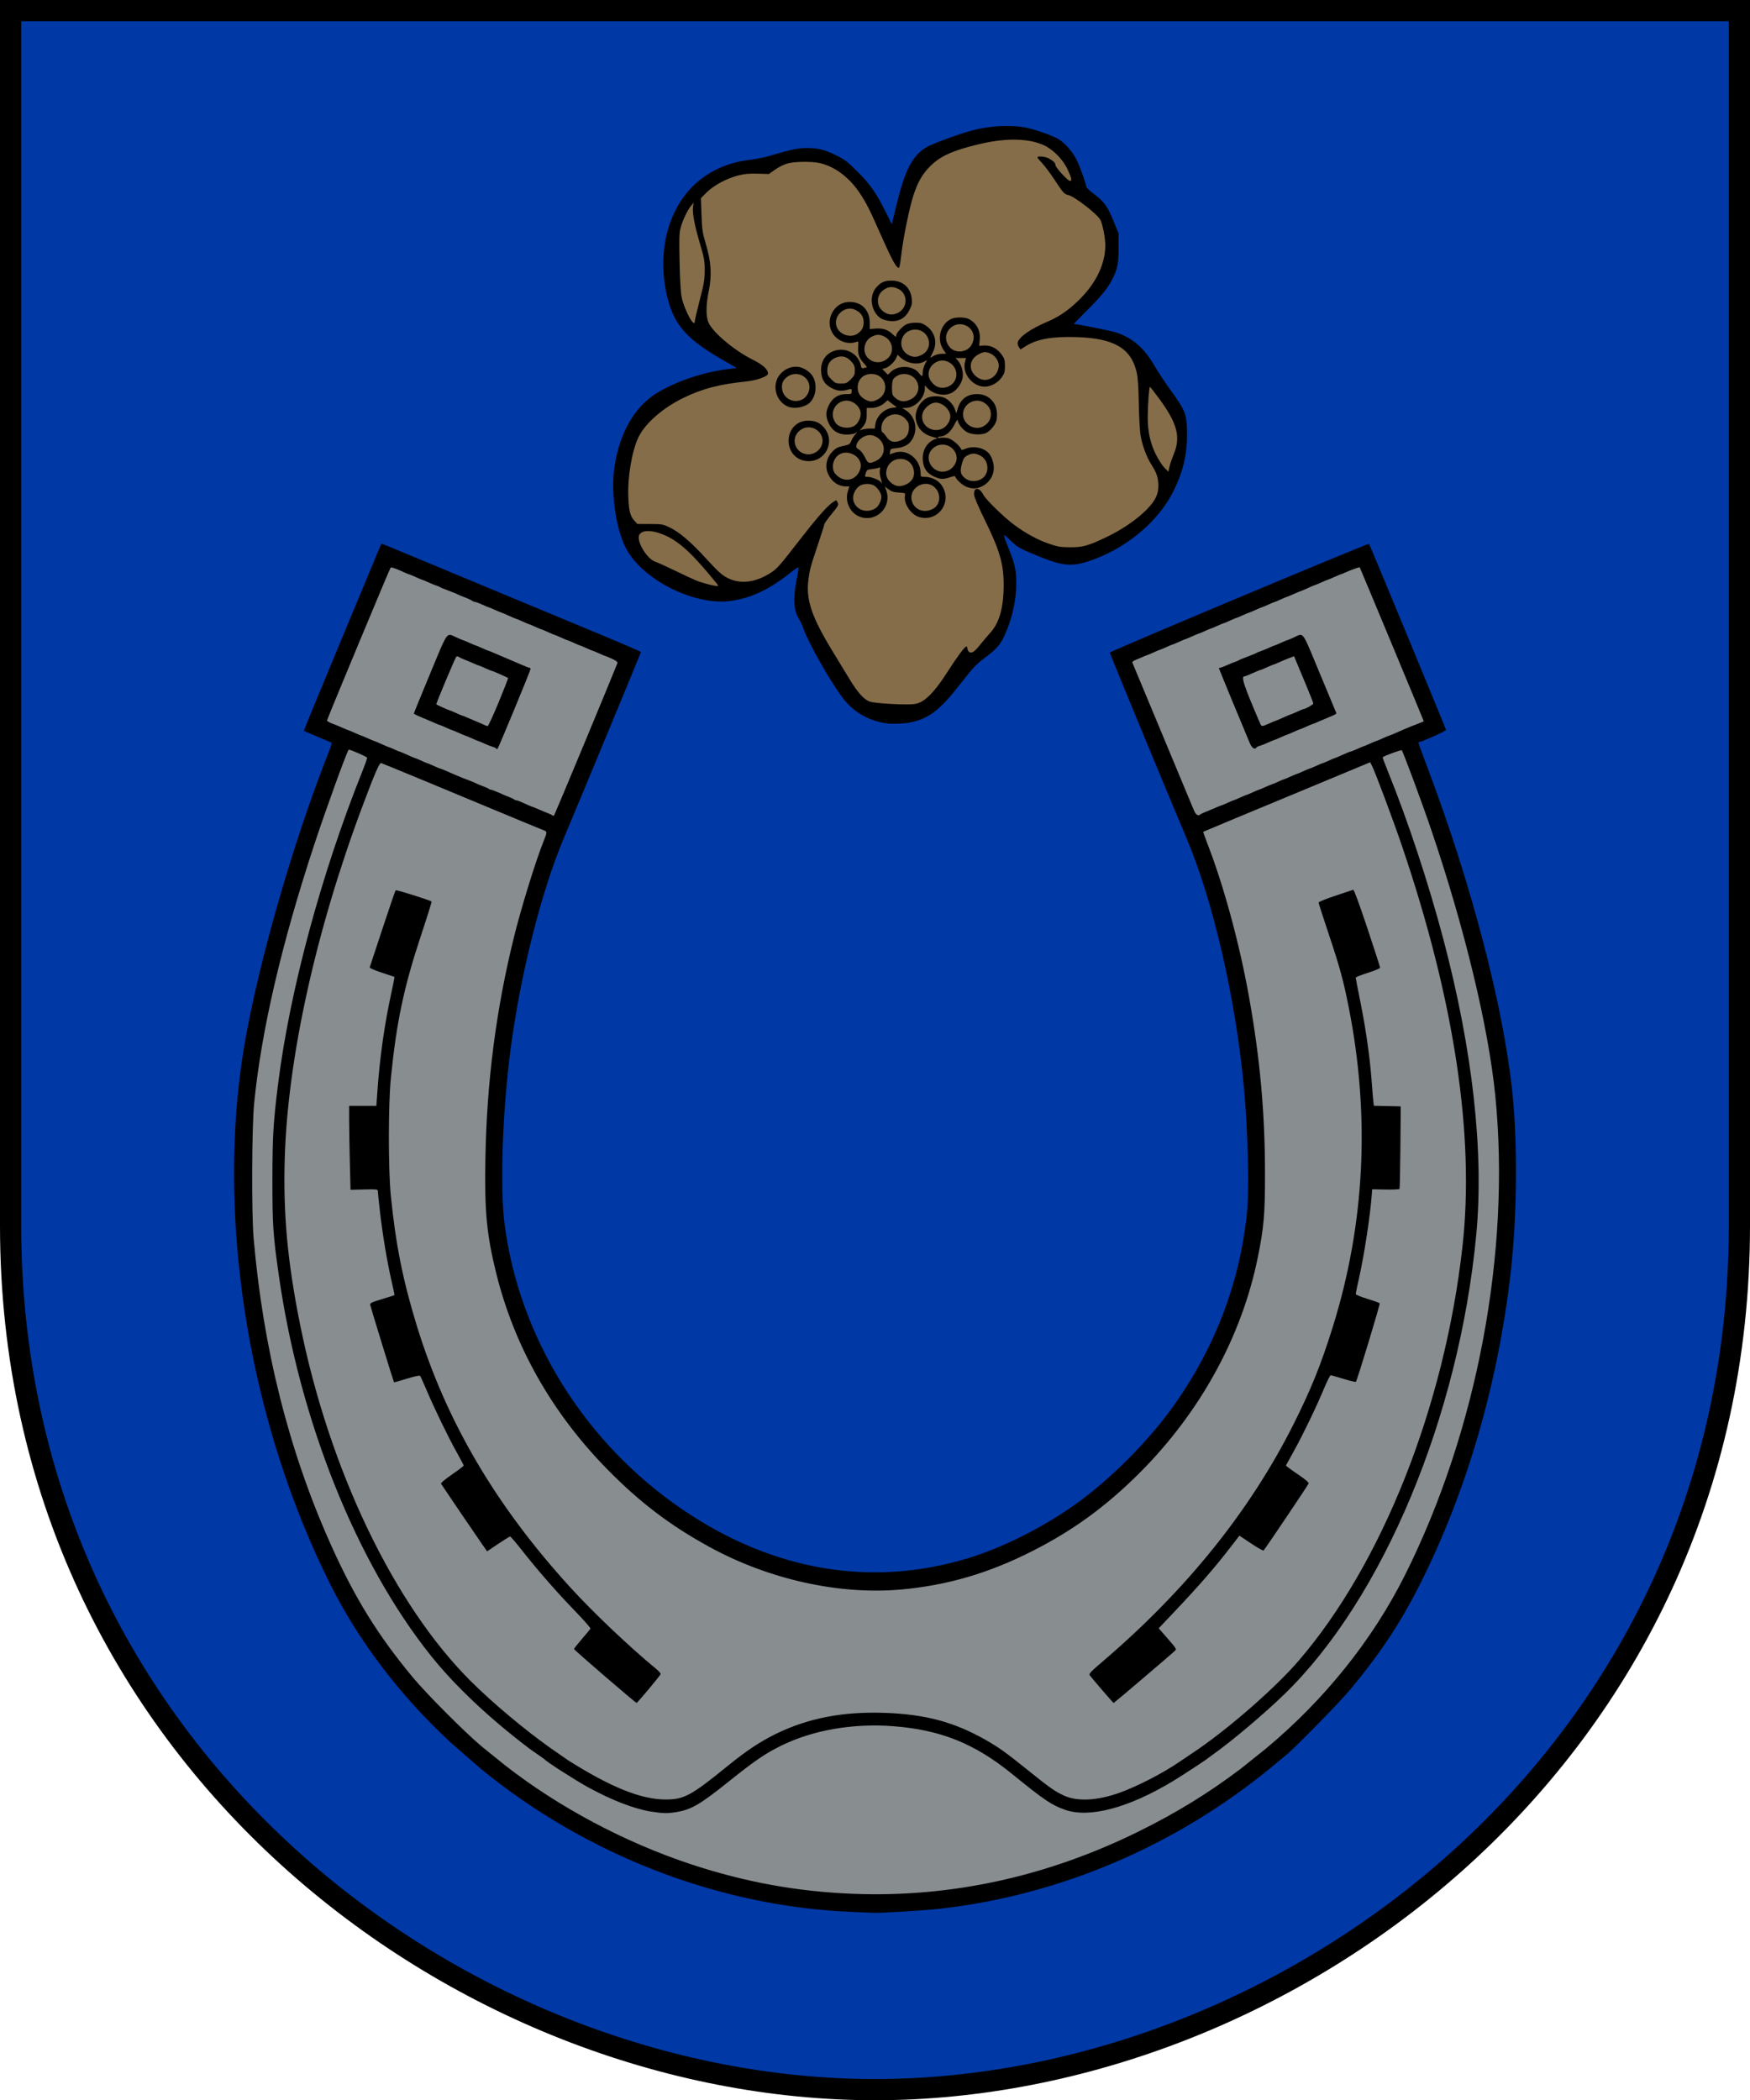 <?xml version="1.0" encoding="UTF-8" standalone="no"?>
<!-- Created with Inkscape (http://www.inkscape.org/) -->

<svg
   xmlns:dc="http://purl.org/dc/elements/1.1/"
   xmlns:cc="http://creativecommons.org/ns#"
   xmlns:rdf="http://www.w3.org/1999/02/22-rdf-syntax-ns#"
   xmlns:svg="http://www.w3.org/2000/svg"
   xmlns="http://www.w3.org/2000/svg"
   xmlns:sodipodi="http://sodipodi.sourceforge.net/DTD/sodipodi-0.dtd"
   xmlns:inkscape="http://www.inkscape.org/namespaces/inkscape"
   width="412.473"
   height="495.025"
   id="svg2"
   version="1.1"
   inkscape:version="0.48.5 r10040"
   sodipodi:docname="New document 1">
  <defs
     id="defs4" />
  <sodipodi:namedview
     id="base"
     pagecolor="#f6f3f1"
     bordercolor="#666666"
     borderopacity="1.0"
     inkscape:pageopacity="0"
     inkscape:pageshadow="2"
     inkscape:zoom="1.4142136"
     inkscape:cx="269.7001"
     inkscape:cy="254.73714"
     inkscape:document-units="px"
     inkscape:current-layer="layer1"
     showgrid="false"
     showborder="true"
     inkscape:window-width="1920"
     inkscape:window-height="1017"
     inkscape:window-x="-8"
     inkscape:window-y="-8"
     inkscape:window-maximized="1"
     fit-margin-top="0"
     fit-margin-left="0"
     fit-margin-right="0"
     fit-margin-bottom="0"
     inkscape:showpageshadow="false" />
  <g
     inkscape:label="Layer 1"
     inkscape:groupmode="layer"
     id="layer1"
     transform="translate(-110.906,-164.69)">
    <path
       style="color:#000000;fill:#0038a6;fill-opacity:1;stroke:#000000;stroke-width:5;stroke-linecap:butt;stroke-linejoin:miter;stroke-miterlimit:4;stroke-opacity:1;stroke-dasharray:none;stroke-dashoffset:0;marker:none;visibility:visible;display:inline;overflow:visible;enable-background:accumulate"
       d="m 113.406,167.19 c 0,0 0,161.22 0,286.378 0,125.158 106.43,203.647 203.737,203.647 97.307,0 203.737,-78.489 203.737,-203.647 0,-125.158 0,-286.378 0,-286.378 z"
       id="path3043"
       inkscape:connector-curvature="0"
       sodipodi:nodetypes="cszscc" />
    <g
       id="g3947">
      <path
         inkscape:connector-curvature="0"
         id="path3927"
         d="m 347.897,194.64 c -4.284,0.025 -8.461,1.087 -12.446,2.566 -2.17,0.854 -4.468,1.495 -6.461,2.727 -2.935,1.992 -4.241,5.481 -5.255,8.75 -0.949,3.16 -1.658,6.405 -2.444,9.617 -2.113,-4.236 -4.056,-8.686 -7.458,-12.058 -1.789,-1.837 -3.603,-3.785 -6.025,-4.785 -2.29,-1.233 -4.878,-1.781 -7.473,-1.598 -4.272,0.325 -8.221,2.354 -12.495,2.753 -6.026,0.619 -11.898,3.668 -15.463,8.609 -5.237,7.218 -5.902,16.979 -3.323,25.334 1.06,3.585 3.476,6.669 6.449,8.879 3.083,2.39 6.566,4.189 9.922,6.164 -4.439,0.434 -8.845,1.286 -13.003,2.883 -4.132,1.566 -8.307,3.593 -11.055,7.176 -3.402,4.317 -5.05,9.793 -5.508,15.211 -0.265,5.262 0.378,10.635 2.266,15.559 1.824,4.524 5.815,7.751 9.945,10.098 4.452,2.417 9.517,4.087 14.652,3.629 5.488,-0.56 10.451,-3.4 14.66,-6.836 0.602,-0.38 1.147,-1.056 1.867,-1.145 0.458,0.306 0.062,1.006 0.081,1.458 -0.543,3.259 -1.498,6.757 -0.245,9.956 0.646,1.23 1.333,2.434 1.742,3.778 2.053,4.749 4.717,9.23 7.522,13.571 1.733,2.802 4.038,5.311 7.088,6.687 2.775,1.324 5.924,1.69 8.98,1.281 3.263,-0.317 6.315,-1.93 8.565,-4.295 3.035,-2.944 5.204,-6.657 8.207,-9.586 2.147,-1.948 4.949,-3.393 6.148,-6.179 2.342,-5.005 3.508,-10.682 2.678,-16.189 -0.496,-2.656 -1.913,-5.035 -2.59,-7.625 -0.025,-0.543 0.659,-0.417 0.875,-0.09 1.342,1.303 2.704,2.656 4.489,3.334 3.116,1.264 6.209,2.856 9.578,3.233 3.352,0.279 6.5,-1.188 9.488,-2.516 7.347,-3.581 13.743,-9.566 16.706,-17.305 1.811,-4.431 2.32,-9.372 1.778,-14.129 -0.513,-3.084 -2.819,-5.419 -4.484,-7.953 -1.823,-2.442 -3.137,-5.232 -5.043,-7.613 -2.278,-2.876 -5.685,-4.725 -9.287,-5.279 -2.542,-0.488 -5.082,-1.142 -7.654,-1.369 -0.054,-0.721 0.78,-1.084 1.141,-1.612 3.3,-3.41 7.164,-6.64 8.789,-11.243 0.91,-2.8 0.506,-5.818 0.605,-8.723 -1.339,-3.059 -2.225,-6.613 -5.078,-8.641 -0.866,-0.747 -1.973,-1.33 -2.543,-2.34 -0.506,-2.252 -1.403,-4.436 -2.371,-6.531 -1.331,-2.402 -3.336,-4.585 -6.014,-5.452 -3.229,-1.284 -6.621,-2.284 -10.131,-2.161 -0.124,-0.001 -0.247,0.003 -0.371,0.004 z"
         style="color:#000000;fill:#856d49;fill-opacity:1;fill-rule:evenodd;stroke:none;stroke-width:1.5;marker:none;visibility:visible;display:inline;overflow:visible;enable-background:accumulate" />
      <path
         inkscape:connector-curvature="0"
         id="path2993"
         d="m 348.037,194.373 c -2.634,0.021 -5.491,0.389 -8.094,1.086 -3.23,0.864 -9.724,3.28 -10.891,4.047 -3.291,2.164 -4.911,5.432 -7,14.125 l -0.945,3.93 -1.523,-3.062 c -2.194,-4.402 -3.638,-6.446 -6.641,-9.43 -2.308,-2.294 -2.952,-2.789 -5.016,-3.797 -2.724,-1.331 -4.231,-1.695 -6.984,-1.695 -1.951,0 -3.589,0.352 -8.609,1.844 -1.221,0.363 -3.246,0.773 -4.5,0.914 -4.629,0.519 -8.607,2.111 -11.984,4.789 -7.424,5.886 -10.409,17.049 -7.523,28.156 1.563,6.016 4.629,9.448 12.477,13.984 l 3.75,2.164 -2.469,0.312 c -5.666,0.712 -12.341,3.028 -16.641,5.773 -5.002,3.194 -8.355,9.025 -9.648,16.781 -1.072,6.428 0.351,15.908 3.055,20.359 4.34,7.145 15.995,12.777 24.18,11.688 4.868,-0.648 9.2,-2.688 14.227,-6.703 0.938,-0.749 1.764,-1.306 1.836,-1.234 0.072,0.072 -0.121,1.411 -0.43,2.969 -0.899,4.532 -0.69,7.343 0.703,9.445 0.229,0.346 0.662,1.329 0.961,2.18 1.163,3.305 6.092,12.002 9.102,16.055 2.502,3.37 5.994,5.451 10.25,6.109 1.483,0.229 4.254,0.131 5.867,-0.211 4.362,-0.924 6.935,-2.922 11.758,-9.125 3.005,-3.865 3.609,-4.501 6.07,-6.359 2.369,-1.788 3.302,-2.841 4.195,-4.766 1.854,-3.996 2.859,-8.383 2.859,-12.438 0,-3.2 -0.269,-4.47 -1.711,-8.086 -1.566,-3.928 -1.562,-3.941 0.25,-2.188 1.816,1.757 2.249,1.995 7.352,4.055 5.571,2.249 7.803,2.293 12.992,0.266 7.882,-3.08 14.729,-9.029 18.109,-15.734 2.229,-4.42 3.252,-8.546 3.258,-13.172 0.007,-5.084 -0.253,-5.781 -4.008,-10.953 -1.198,-1.65 -2.826,-4.125 -3.625,-5.5 -2.461,-4.233 -5.101,-6.538 -9.047,-7.898 -1.121,-0.386 -9.15,-1.977 -9.977,-1.977 -0.092,0 1.249,-1.404 2.984,-3.117 3.364,-3.32 5.062,-5.415 6.164,-7.633 1.138,-2.29 1.383,-3.596 1.383,-7.25 l 0,-3.375 -1.117,-2.742 c -1.474,-3.615 -2.249,-4.705 -4.57,-6.445 -1.066,-0.799 -1.938,-1.611 -1.938,-1.797 0,-0.575 -1.267,-4.172 -2.133,-6.062 -0.873,-1.906 -2.566,-3.934 -4.242,-5.07 -1.009,-0.684 -4.237,-1.894 -7,-2.625 -1.554,-0.411 -3.467,-0.602 -5.516,-0.586 z m 1.367,3.242 c 3.038,-0.055 5.674,0.405 7.672,1.367 2.174,1.047 4.415,3.373 5.484,5.688 0.935,2.024 1.063,2.656 0.523,2.656 -0.495,0 -3.406,-3.178 -3.406,-3.719 0,-0.524 -0.541,-1.052 -1.672,-1.625 -0.833,-0.422 -2.578,-0.56 -2.578,-0.203 0,0.113 0.496,0.727 1.102,1.359 0.606,0.632 1.943,2.424 2.969,3.984 2.018,3.069 2.236,3.311 3.195,3.539 1.533,0.365 6.878,4.505 7.586,5.875 0.517,0.999 1.153,4.294 1.148,5.969 -0.015,4.91 -2.65,9.859 -7.516,14.109 -2.048,1.789 -3.876,2.943 -6.234,3.945 -3.792,1.611 -6.46,3.464 -6.875,4.773 -0.098,0.308 -0.002,0.765 0.234,1.125 l 0.398,0.602 1.156,-0.734 c 2.725,-1.728 6.243,-2.36 12.086,-2.18 8.811,0.272 12.839,2.636 14.141,8.305 0.281,1.224 0.43,3.407 0.5,7.25 0.055,3.025 0.229,6.344 0.383,7.375 0.357,2.39 1.408,5.275 2.602,7.141 1.244,1.944 1.625,3.115 1.625,4.969 0,1.169 -0.156,1.863 -0.656,2.867 -1.415,2.841 -6.285,6.716 -11.602,9.242 -4.344,2.064 -5.487,2.389 -8.492,2.383 -2.299,-0.005 -2.92,-0.109 -5,-0.82 -2.701,-0.923 -5.52,-2.453 -8.25,-4.484 -2.505,-1.864 -6.683,-5.946 -7.273,-7.102 -0.99,-1.938 -2.451,-1.749 -2.109,0.273 0.095,0.562 1.18,3.059 2.406,5.547 3.58,7.267 4.532,10.521 4.523,15.484 -0.009,5.289 -1.02,8.899 -3.141,11.234 -0.704,0.776 -1.781,2.045 -2.391,2.82 -1.326,1.687 -2.071,2.17 -2.633,1.703 -0.211,-0.175 -0.383,-0.531 -0.383,-0.789 0,-0.258 -0.112,-0.469 -0.25,-0.469 -0.38,0 -2.243,2.508 -4.523,6.086 -2.287,3.588 -4.256,5.865 -5.898,6.828 -0.8,0.469 -1.517,0.663 -2.648,0.711 -2.674,0.114 -8.509,-0.265 -9.641,-0.625 -1.385,-0.44 -2.909,-2.134 -4.891,-5.422 -0.814,-1.351 -2.524,-4.154 -3.797,-6.234 -5.044,-8.242 -6.435,-12.312 -5.836,-17.055 0.302,-2.392 0.483,-3.073 2.25,-8.32 0.816,-2.425 1.489,-4.562 1.492,-4.75 0.003,-0.188 0.784,-1.294 1.734,-2.453 1.498,-1.827 1.693,-2.177 1.461,-2.625 -0.148,-0.284 -0.302,-0.552 -0.344,-0.602 -0.042,-0.049 -0.507,0.219 -1.031,0.602 -1.373,1.001 -3.793,3.801 -8.102,9.359 -4.499,5.804 -4.944,6.284 -6.727,7.367 -3.517,2.137 -7.012,2.458 -9.938,0.898 -1.233,-0.657 -2.229,-1.567 -4.836,-4.422 -3.706,-4.059 -6.35,-6.317 -8.727,-7.445 -1.53,-0.727 -1.798,-0.771 -4.586,-0.773 l -2.961,-0.008 -0.711,-0.797 c -0.984,-1.101 -1.268,-2.233 -1.414,-5.57 -0.205,-4.704 0.866,-10.967 2.422,-14.148 1.591,-3.254 5.799,-6.911 10.625,-9.234 4.525,-2.179 8.287,-3.158 14.828,-3.852 2.477,-0.262 5.047,-1.194 5.047,-1.836 0,-1.005 -1.182,-2.084 -3.633,-3.305 -4.272,-2.129 -9.313,-6.355 -10.375,-8.695 -0.65,-1.431 -0.635,-4.148 0.039,-7.453 0.762,-3.736 0.581,-6.809 -0.648,-10.977 -0.837,-2.838 -0.939,-3.482 -1.062,-7.023 l -0.133,-3.898 1.359,-1.367 c 1.652,-1.652 4.681,-3.28 7.383,-3.977 1.489,-0.384 2.569,-0.485 4.609,-0.43 l 2.672,0.07 1.508,-1.062 c 0.868,-0.611 2.117,-1.222 2.945,-1.438 1.688,-0.44 5.502,-0.492 7.391,-0.102 3.54,0.733 7.102,3.375 9.539,7.062 1.678,2.538 2.245,3.663 5.414,10.812 2.349,5.3 3.456,7.224 3.906,6.773 0.099,-0.099 0.332,-1.505 0.516,-3.117 0.442,-3.873 1.925,-11.116 2.852,-13.914 1.035,-3.127 2.099,-4.99 3.844,-6.75 2.462,-2.482 5.282,-3.772 11.625,-5.297 2.755,-0.662 5.363,-1.012 7.727,-1.055 z m -75,14.836 -0.148,0.945 c -0.216,1.394 0.331,4.321 1.617,8.68 1.031,3.494 1.142,4.121 1.133,6.375 -0.009,2.144 -0.178,3.139 -1.172,6.969 -0.637,2.456 -1.156,4.677 -1.156,4.938 0,1.911 -2.392,-2.384 -3.094,-5.555 -0.228,-1.031 -0.403,-3.969 -0.5,-8.242 -0.124,-5.508 -0.091,-6.883 0.227,-8.102 0.459,-1.763 1.614,-4.225 2.469,-5.258 l 0.625,-0.75 z m 46.609,18.383 c -1.635,0 -2.503,0.394 -3.57,1.609 -1.799,2.049 -1.249,5.765 1.078,7.289 0.326,0.214 1.135,0.469 1.797,0.57 2.246,0.343 3.878,-0.476 4.906,-2.469 0.598,-1.16 0.688,-1.578 0.578,-2.711 -0.255,-2.643 -2.092,-4.289 -4.789,-4.289 z m -0.055,1.523 c 0.509,-0.012 1.039,0.124 1.617,0.398 2.336,1.108 2.367,4.385 0.055,5.625 -1.098,0.589 -2.163,0.579 -3.164,-0.031 -1.094,-0.667 -1.641,-1.596 -1.641,-2.766 0,-1.17 0.547,-2.091 1.641,-2.758 0.49,-0.299 0.983,-0.457 1.492,-0.469 z m -9.781,3.508 c -0.188,0.001 -0.374,0.012 -0.57,0.031 -3.084,0.296 -5.066,3.906 -3.742,6.82 1.028,2.262 3.774,3.405 6.031,2.508 0.31,-0.123 0.364,0.056 0.289,0.992 -0.147,1.848 0.158,2.822 1.258,4.016 0.666,0.723 0.878,1.102 0.625,1.102 -0.213,0 -0.543,0.064 -0.742,0.141 -0.254,0.098 -0.416,-0.103 -0.531,-0.68 -0.45,-2.248 -2.651,-3.853 -5.023,-3.656 -2.778,0.23 -4.535,2.334 -4.328,5.188 0.139,1.925 0.905,3.065 2.641,3.922 1.318,0.65 2.339,0.698 4,0.195 0.483,-0.146 0.562,-0.078 0.562,0.484 0,0.621 -0.064,0.656 -1.289,0.656 -1.85,0 -3.222,0.86 -4.062,2.547 -0.805,1.616 -0.819,2.709 -0.047,4.367 0.804,1.728 2.301,2.649 4.273,2.625 0.754,-0.009 1.627,-0.151 1.938,-0.312 l 0.562,-0.297 -0.555,0.602 c -0.303,0.33 -0.712,1 -0.914,1.484 -0.336,0.805 -0.498,0.906 -1.898,1.195 -1.205,0.249 -1.736,0.509 -2.469,1.242 -1.505,1.505 -1.917,3.593 -1.07,5.422 0.831,1.794 2.394,2.875 4.148,2.875 l 0.828,0 -0.359,1.188 c -0.773,2.534 0.659,5.324 3.109,6.062 3.827,1.153 7.302,-2.519 5.953,-6.297 l -0.336,-0.93 0.875,0.672 c 0.672,0.513 1.221,0.681 2.422,0.758 1.491,0.095 1.556,0.123 1.445,0.703 -0.361,1.888 1.432,4.557 3.43,5.094 4.578,1.231 7.959,-3.904 5.078,-7.711 -0.781,-1.032 -2.337,-1.774 -3.75,-1.781 -1.023,-0.005 -1.062,-0.035 -1.062,-0.789 0,-3.414 -3.196,-5.935 -6.203,-4.891 l -1.078,0.375 0.078,-0.664 c 0.07,-0.608 0.192,-0.674 1.453,-0.797 1.453,-0.142 2.608,-0.64 3.281,-1.406 2.027,-2.308 1.478,-6.014 -1.125,-7.602 l -0.781,-0.484 0.797,0 c 2.262,-0.002 4.553,-2.311 4.57,-4.602 l 0.008,-0.719 0.586,0.633 c 1.458,1.573 4.186,2.056 5.914,1.047 1.229,-0.718 2.273,-2.319 2.43,-3.711 0.146,-1.296 -0.371,-2.967 -1.195,-3.852 l -0.508,-0.547 1.234,0 1.234,0 -0.242,0.961 c -0.691,2.723 1.783,5.789 4.672,5.789 1.438,0 3.096,-0.921 3.992,-2.211 0.644,-0.927 0.758,-1.311 0.758,-2.664 0,-1.353 -0.114,-1.737 -0.758,-2.664 -0.989,-1.423 -2.597,-2.266 -4.148,-2.164 l -1.156,0.078 0.125,-1.516 c 0.17,-2.117 -0.757,-3.854 -2.562,-4.797 -0.981,-0.512 -3.281,-0.504 -4.281,0.016 -2.497,1.296 -3.35,4.758 -1.758,7.164 l 0.672,1.008 -1.07,0 c -0.621,5.5e-4 -1.401,0.211 -1.875,0.5 -0.447,0.272 -0.813,0.47 -0.812,0.438 5e-4,-0.032 0.282,-0.613 0.625,-1.289 1.159,-2.285 0.531,-4.764 -1.578,-6.25 -0.856,-0.603 -1.282,-0.728 -2.477,-0.727 -0.839,7.5e-4 -1.777,0.165 -2.227,0.398 -0.915,0.475 -2.344,2.04 -2.344,2.562 0,0.503 -0.086,0.472 -0.984,-0.367 -1.035,-0.967 -2.272,-1.348 -3.922,-1.211 l -1.344,0.109 0,-1.469 c 0,-2.997 -1.9,-4.932 -4.719,-4.914 z m -0.109,1.57 c 0.488,-0.029 0.993,0.068 1.484,0.312 1.303,0.647 1.922,1.587 1.922,2.914 0,1.209 -0.445,2.01 -1.508,2.711 -1.493,0.984 -3.865,0.316 -4.711,-1.32 -1.088,-2.103 0.697,-4.494 2.812,-4.617 z m 25.969,3.672 c 1.707,-0.064 3.361,1.225 3.359,3.07 -10e-4,1.33 -0.776,2.588 -1.875,3.047 -1.617,0.676 -3.28,0.198 -4.125,-1.188 -0.95,-1.558 -0.547,-3.356 0.977,-4.383 0.523,-0.352 1.095,-0.525 1.664,-0.547 z m -10.5,1.273 c 3.357,-0.091 4.706,4.374 1.609,5.953 -1.137,0.58 -1.823,0.613 -2.875,0.148 -3.021,-1.333 -2.346,-5.708 0.938,-6.078 0.112,-0.013 0.22,-0.021 0.328,-0.023 z m -8.641,1.227 c 0.437,0 0.875,0.135 1.43,0.398 1.079,0.512 1.816,1.663 1.812,2.828 -0.004,1.173 -0.45,1.993 -1.469,2.68 -2.114,1.424 -5.026,-0.027 -5.023,-2.508 0.001,-1.326 0.693,-2.465 1.82,-3 0.554,-0.263 0.992,-0.398 1.43,-0.398 z m 25.156,4.078 c 0.231,0.001 0.468,0.052 0.797,0.141 1.188,0.32 2.21,1.421 2.438,2.633 0.194,1.032 -0.456,2.507 -1.391,3.156 -1.347,0.936 -2.872,0.8 -4.109,-0.367 -1.742,-1.643 -1.324,-4.014 0.898,-5.117 0.635,-0.315 0.983,-0.447 1.367,-0.445 z m -20.586,0.625 0.648,0.609 c 1.503,1.404 3.952,1.86 5.555,1.031 l 0.75,-0.391 -0.516,1 c -0.281,0.551 -0.508,1.404 -0.508,1.891 0,1.037 -0.211,1.098 -0.828,0.25 -1.358,-1.866 -4.861,-2.059 -6.672,-0.367 l -0.727,0.68 -0.656,-0.68 -0.656,-0.688 0.641,-0.156 c 0.873,-0.219 2.265,-1.489 2.648,-2.414 l 0.32,-0.766 z m -13.227,0.398 c 0.871,-6e-5 1.635,0.413 2.391,1.273 0.613,0.698 0.766,1.095 0.766,2.016 0,0.998 -0.131,1.272 -0.977,2.117 -0.88,0.88 -1.086,0.969 -2.273,0.969 -1.187,0 -1.401,-0.088 -2.281,-0.969 -0.832,-0.832 -0.97,-1.127 -0.969,-2.062 0.001,-1.525 0.696,-2.566 2.078,-3.094 0.446,-0.17 0.87,-0.25 1.266,-0.25 z m 23.828,0.961 c 0.301,0.002 0.601,0.048 0.906,0.148 2.701,0.891 3.204,4.334 0.844,5.773 -1.185,0.723 -2.698,0.653 -3.688,-0.18 -0.442,-0.372 -0.965,-1.057 -1.156,-1.516 -0.845,-2.022 0.988,-4.242 3.094,-4.227 z m -34.711,1.453 c -1.73,0.048 -3.499,1.191 -4.242,2.828 -1.104,2.43 0.013,5.458 2.406,6.531 1.509,0.676 3.964,0.277 5.203,-0.844 1.436,-1.299 1.846,-4.018 0.898,-5.977 -0.576,-1.191 -2.085,-2.258 -3.531,-2.492 -0.242,-0.039 -0.487,-0.054 -0.734,-0.047 z m 17.961,1.711 c 3.626,0.004 4.508,4.725 1.148,6.156 -1.055,0.449 -1.521,0.433 -2.555,-0.094 -1.232,-0.628 -1.852,-1.592 -1.852,-2.875 0,-1.899 1.319,-3.189 3.258,-3.188 z m -17.969,0.008 c 1.752,-0.06 3.407,1.303 3.352,3.242 -0.027,0.946 -0.641,2.085 -1.383,2.57 -2.077,1.361 -4.845,0.071 -5.086,-2.367 -0.129,-1.31 0.261,-2.122 1.391,-2.883 0.546,-0.368 1.142,-0.542 1.727,-0.562 z m 25.531,0 c 1.169,-0.052 2.362,0.485 3.023,1.57 0.981,1.609 0.378,3.573 -1.359,4.414 -1.521,0.736 -2.639,0.577 -3.836,-0.547 -0.474,-0.445 -0.562,-0.791 -0.562,-2.188 0,-0.954 0.133,-1.825 0.312,-2.047 0.621,-0.768 1.513,-1.163 2.422,-1.203 z m 58.07,3.039 c 0.106,0.039 1.095,1.308 2.203,2.82 4.278,5.84 5.095,9.021 3.375,13.125 -0.375,0.894 -0.805,2.169 -0.961,2.836 l -0.281,1.211 -0.945,-0.961 c -0.518,-0.529 -1.445,-1.973 -2.055,-3.211 -1.23,-2.497 -1.861,-5.371 -1.859,-8.469 0.002,-2.989 0.32,-7.426 0.523,-7.352 z m -40.758,1.703 c -2.342,-5e-4 -3.88,1.162 -4.562,3.445 l -0.32,1.07 -0.312,-0.906 c -0.388,-1.127 -1.467,-2.31 -2.531,-2.766 -1.025,-0.439 -2.857,-0.443 -3.898,-0.008 -1.802,0.753 -3.151,3.235 -2.797,5.141 0.4,2.157 1.709,3.5 4.055,4.141 0.554,0.151 0.912,0.249 1.078,0.297 -2.074,0.511 -3.501,2.274 -3.508,4.688 -0.006,2.082 0.838,3.483 2.586,4.297 1.52,0.708 2.228,0.746 3.828,0.203 0.937,-0.318 1.213,-0.338 1.297,-0.086 0.237,0.711 1.725,2.027 2.664,2.359 1.312,0.464 2.182,0.464 3.312,-0.008 1.86,-0.777 3.062,-2.54 3.062,-4.492 0,-1.229 -0.513,-2.69 -1.203,-3.453 -1.202,-1.33 -3.671,-1.792 -5.492,-1.031 -0.739,0.309 -0.948,0.321 -1.031,0.062 -0.252,-0.788 -2.205,-2.418 -3.102,-2.586 -0.796,-0.149 -1.546,-0.135 -2.234,0.008 -0.017,-0.037 -0.03,-0.073 -0.062,-0.125 -0.086,-0.139 0.101,-0.248 0.422,-0.25 1.263,-0.009 2.539,-1.049 3.383,-2.75 0.452,-0.91 0.809,-1.4 0.812,-1.117 0.01,0.818 1.201,2.328 2.258,2.867 1.177,0.6 3.448,0.673 4.477,0.141 1.053,-0.544 2.225,-2.016 2.414,-3.023 0.307,-1.636 -0.008,-3.305 -0.812,-4.312 -0.993,-1.243 -2.167,-1.804 -3.781,-1.805 z m -21.07,1.438 0.727,0.594 c 0.401,0.327 0.922,0.706 1.156,0.844 0.343,0.202 0.241,0.267 -0.523,0.32 -2.056,0.145 -3.987,1.935 -4.258,3.953 l -0.133,0.977 -1.156,0 c -0.64,0 -1.445,0.099 -1.789,0.219 l -0.625,0.219 0.531,-0.594 c 0.89,-0.995 1.141,-1.716 1.141,-3.25 l 0,-1.469 1.109,0 c 1.171,0 2.346,-0.472 3.266,-1.312 l 0.555,-0.5 z m -9.828,0.102 c 0.759,-0.031 1.567,0.216 2.312,0.844 1.115,0.938 1.44,2.149 0.93,3.453 -0.224,0.573 -0.698,1.248 -1.055,1.508 -1.365,0.993 -3.835,0.652 -4.688,-0.648 -1.605,-2.449 0.224,-5.062 2.5,-5.156 z m 30.875,0.008 c 0.559,-0.009 1.128,0.128 1.648,0.445 1.094,0.667 1.641,1.588 1.641,2.758 0,1.17 -0.547,2.099 -1.641,2.766 -2.083,1.27 -4.922,-0.327 -4.922,-2.766 0,-1.826 1.597,-3.176 3.273,-3.203 z m -9.711,0.453 c 1.642,0 3.438,1.688 3.438,3.234 0,0.988 -0.686,2.185 -1.562,2.727 -1.025,0.633 -2.253,0.682 -3.367,0.133 -1.535,-0.757 -2.157,-2.59 -1.391,-4.086 0.548,-1.07 1.891,-2.008 2.883,-2.008 z m -9.586,2.773 c 0.866,-0.016 1.757,0.31 2.453,1.07 0.694,0.757 0.82,1.087 0.82,2.117 0,1.432 -0.64,2.413 -1.914,2.945 -1.563,0.653 -2.585,0.378 -3.445,-0.922 -0.359,-0.542 -0.763,-0.984 -0.898,-0.984 -0.136,0 -0.243,-0.422 -0.242,-0.938 0.002,-1.97 1.573,-3.259 3.227,-3.289 z m -20.5,1.477 c -2.647,0 -4.6,2.021 -4.594,4.75 0.006,2.481 1.623,4.411 3.977,4.75 4.507,0.649 7.319,-4.499 4.32,-7.914 -0.996,-1.134 -2.05,-1.586 -3.703,-1.586 z m 0.156,1.578 c 0.52,0.005 1.055,0.135 1.578,0.43 1.936,1.088 2.253,3.452 0.664,4.992 -1.581,1.533 -4.191,1.145 -5.203,-0.773 -1.198,-2.27 0.708,-4.669 2.961,-4.648 z m 14.516,1.828 c 0.196,0.005 0.387,0.033 0.57,0.086 3.105,0.89 3.555,4.729 0.703,6.023 -1.571,0.713 -1.794,0.64 -2.539,-0.883 -0.398,-0.813 -0.972,-1.551 -1.414,-1.812 -0.609,-0.36 -0.72,-0.558 -0.594,-1.07 0.324,-1.314 1.902,-2.38 3.273,-2.344 z m 16.992,2.242 c 1.721,-0.007 3.362,1.333 3.359,3.266 -0.002,0.96 -0.812,2.23 -1.727,2.703 -3.538,1.83 -6.751,-2.895 -3.602,-5.297 0.605,-0.462 1.295,-0.669 1.969,-0.672 z M 310.209,271.381 c 1.592,-0.05 3.256,1.024 3.555,2.617 0.195,1.038 -0.429,2.447 -1.391,3.148 -1.417,1.034 -3.238,0.741 -4.555,-0.742 -1.098,-1.236 -0.639,-3.628 0.875,-4.578 0.462,-0.29 0.985,-0.429 1.516,-0.445 z m 30.133,0.227 c 0.455,-0.006 0.919,0.13 1.484,0.398 2.337,1.109 2.436,4.625 0.164,5.703 -1.466,0.696 -3.016,0.424 -4.07,-0.711 -0.685,-0.737 -0.738,-1.503 -0.219,-3.273 0.284,-0.968 0.545,-1.33 1.211,-1.688 0.526,-0.282 0.975,-0.424 1.43,-0.43 z m -17.344,1.242 c 1.242,-0.05 2.497,0.561 3.039,1.859 0.73,1.748 0.162,3.316 -1.492,4.117 -1.518,0.735 -2.639,0.57 -3.828,-0.547 -0.942,-0.885 -1.189,-2.055 -0.703,-3.328 0.512,-1.341 1.742,-2.052 2.984,-2.102 z m -4.773,2.023 c 0.176,-0.023 0.168,0.131 0.062,0.609 -0.088,0.4 0.007,1.262 0.203,1.914 0.35,1.163 0.356,1.464 0.016,0.914 -0.278,-0.449 -2.172,-1.213 -3.023,-1.219 -0.781,-0.005 -0.788,-0.014 -0.531,-0.852 0.237,-0.773 0.36,-0.856 1.414,-0.969 0.635,-0.068 1.361,-0.214 1.617,-0.32 0.102,-0.042 0.183,-0.07 0.242,-0.078 z m 10.758,3.852 c 0.896,-0.037 1.81,0.296 2.508,1.125 1.208,1.435 1.003,3.668 -0.422,4.602 -2.007,1.315 -4.492,0.584 -5.188,-1.523 -0.745,-2.257 1.131,-4.121 3.102,-4.203 z m -13.781,0.031 c 0.668,-0.017 1.339,0.119 1.789,0.414 0.832,0.545 1.655,1.839 1.656,2.609 10e-4,0.908 -0.659,2.234 -1.328,2.672 -2.15,1.409 -4.867,0.391 -5.312,-1.984 -0.196,-1.047 0.45,-2.496 1.43,-3.211 0.435,-0.318 1.098,-0.483 1.766,-0.5 z m -51.492,11.102 c 0.771,0.007 1.701,0.187 2.734,0.539 3.527,1.202 6.522,3.655 11.133,9.102 1.431,1.691 2.602,3.133 2.602,3.203 0,0.227 -0.835,0.109 -2.625,-0.367 -2.11,-0.561 -2.694,-0.806 -7.5,-3.125 -2.062,-0.995 -4.166,-1.95 -4.68,-2.117 -2.045,-0.667 -4.633,-5.092 -3.75,-6.414 0.368,-0.551 1.095,-0.829 2.086,-0.82 z"
         style="color:#000000;fill:#000000;fill-opacity:1;fill-rule:evenodd;stroke:none;stroke-width:1.5;marker:none;visibility:visible;display:inline;overflow:visible;enable-background:accumulate" />
    </g>
    <g
       id="g3943"
       transform="translate(0.054,0)">
      <path
         inkscape:connector-curvature="0"
         id="path3850"
         d="m 200.96,293.78 c -5.988,14.345 -12.004,28.687 -17.867,43.086 2.065,1.036 4.488,1.603 6.352,2.898 0.101,1.844 -1.255,3.509 -1.691,5.28 -7.447,19.716 -13.502,39.994 -17.764,60.637 -5.797,28.654 -4.002,58.518 2.695,86.841 4.393,18.013 10.75,35.666 19.823,51.82 8.084,13.937 18.821,26.136 31.208,36.378 25.396,21.179 57.98,33.717 91.117,34.423 6.192,0.211 12.391,-0.425 18.551,-1.005 29.459,-3.491 57.541,-16.332 79.947,-35.709 5.382,-4.841 10.409,-10.139 15.256,-15.494 8.126,-9.474 14.671,-20.203 19.721,-31.595 10.538,-23.318 16.788,-48.574 18.779,-74.098 1.143,-16.839 0.749,-33.87 -2.632,-50.44 -4.351,-22.604 -11.386,-44.597 -19.547,-66.094 -0.518,-0.707 -0.049,-1.54 0.773,-1.539 1.855,-0.684 3.684,-1.507 5.414,-2.406 -5.882,-14.386 -11.815,-28.752 -17.836,-43.078 -20.061,8.154 -40.054,16.574 -59.93,25.125 -0.442,0.901 0.944,2.531 1.175,3.694 5.959,14.696 12.177,29.289 18.161,43.97 6.439,17.704 10.074,36.375 11.915,55.107 0.773,9.879 1.343,19.83 0.64,29.729 -2.278,21.955 -12.677,42.719 -28.405,58.108 -10.821,10.979 -24.402,19.314 -39.22,23.665 -15.238,4.412 -31.982,3.711 -46.82,-1.923 -24.266,-9.187 -44.183,-28.744 -54.488,-52.442 -5.043,-11.618 -7.879,-24.252 -7.567,-36.947 0.128,-24.628 4.019,-49.282 11.929,-72.598 3.29,-9.132 7.392,-17.964 10.994,-26.986 3.195,-7.795 6.542,-15.615 9.608,-23.409 -19.553,-8.343 -39.232,-16.404 -58.852,-24.592 -0.417,-0.053 -1.185,-0.726 -1.437,-0.408 z"
         style="color:#000000;fill:#888d90;fill-opacity:1;fill-rule:evenodd;stroke:none;stroke-width:1.5;marker:none;visibility:visible;display:inline;overflow:visible;enable-background:accumulate" />
      <path
         inkscape:connector-curvature="0"
         id="path3003"
         d="m 200.779,292.826 c -0.03,0 -0.417,0.872 -0.859,1.938 -0.442,1.066 -4.565,10.976 -9.164,22.023 -4.599,11.048 -8.325,20.122 -8.281,20.164 0.044,0.042 1.484,0.659 3.203,1.375 1.719,0.716 3.206,1.354 3.305,1.414 0.099,0.06 -0.05,0.69 -0.336,1.406 -9.16,22.957 -18.04,54.482 -20.828,73.93 -5.655,39.449 2.194,85.693 20.883,123.039 6.752,13.494 16.583,26.403 28.461,37.367 l 7.078,6.164 c 24.888,20.345 56.177,32.411 87.312,33.672 2.475,0.1 4.725,0.199 5,0.219 1.48,0.11 12.1,-0.533 15.875,-0.961 28.294,-3.208 55.381,-14.757 77.938,-33.219 l 3.531,-2.945 c 1.73,-1.298 12.461,-12.224 15.062,-15.336 7.076,-8.462 11.879,-15.684 16.484,-24.797 11.042,-21.849 18.484,-47.384 21.477,-73.703 1.508,-13.264 1.654,-30.477 0.367,-42.625 -2.136,-20.164 -9.566,-48.654 -19.758,-75.734 -1.291,-3.429 -2.352,-6.326 -2.352,-6.438 0,-0.111 0.099,-0.203 0.219,-0.203 0.557,0 6.281,-2.584 6.281,-2.836 10e-4,-0.228 -17.927,-43.569 -18.148,-43.875 -0.155,-0.214 -61.102,25.362 -61.102,25.641 0,0.26 13.983,34.076 18.016,43.57 6.347,14.944 11.606,37.715 13.594,58.875 0.976,10.391 1.293,24.52 0.68,30.125 -1.752,16.001 -7.32,30.736 -16.711,44.211 -6.062,8.698 -15.359,18.081 -23.891,24.117 -7.649,5.411 -17.008,10.096 -25.062,12.547 -22.823,6.945 -46.03,3.007 -67.25,-11.406 -23.016,-15.634 -38.521,-40.446 -42.016,-67.242 -1.127,-8.643 -0.514,-26.696 1.398,-41.227 2.354,-17.889 7.274,-37.374 12.617,-49.984 3.222,-7.603 18.122,-43.563 18.117,-43.719 -0.003,-0.095 -4.531,-2.049 -10.062,-4.344 -5.531,-2.295 -17.93,-7.451 -27.555,-11.461 -17.204,-7.167 -23.416,-9.742 -23.523,-9.742 z m 230.516,5.57 c 0.02,-10e-4 0.034,-0.005 0.039,0 0.076,0.077 15.094,36.167 15.094,36.273 0,0.05 -0.534,0.289 -1.188,0.531 -0.653,0.242 -1.581,0.602 -2.062,0.805 -0.481,0.203 -1.1,0.462 -1.375,0.578 -0.275,0.116 -1.151,0.5 -1.945,0.852 -0.795,0.352 -1.505,0.641 -1.578,0.641 -0.073,0 -0.749,0.281 -1.5,0.625 -0.752,0.344 -1.427,0.625 -1.5,0.625 -0.073,0 -0.749,0.281 -1.5,0.625 -0.752,0.344 -1.427,0.625 -1.5,0.625 -0.073,0 -0.749,0.281 -1.5,0.625 -0.752,0.344 -1.47,0.625 -1.594,0.625 -0.124,0 -0.953,0.338 -1.844,0.75 -0.891,0.412 -1.681,0.75 -1.758,0.75 -0.077,0 -0.756,0.281 -1.508,0.625 -0.751,0.344 -1.427,0.625 -1.5,0.625 -0.073,0 -0.748,0.281 -1.5,0.625 -0.751,0.344 -1.427,0.625 -1.5,0.625 -0.073,0 -0.748,0.281 -1.5,0.625 -0.751,0.344 -1.427,0.625 -1.5,0.625 -0.073,0 -0.748,0.281 -1.5,0.625 -0.752,0.344 -1.427,0.625 -1.5,0.625 -0.073,0 -0.748,0.281 -1.5,0.625 -0.752,0.344 -1.427,0.625 -1.5,0.625 -0.073,0 -0.748,0.281 -1.5,0.625 -0.752,0.344 -1.427,0.625 -1.5,0.625 -0.073,0 -0.748,0.281 -1.5,0.625 -0.752,0.344 -1.427,0.625 -1.5,0.625 -0.073,0 -0.748,0.281 -1.5,0.625 -0.752,0.344 -1.427,0.625 -1.5,0.625 -0.073,0 -0.748,0.281 -1.5,0.625 -0.752,0.344 -1.427,0.625 -1.5,0.625 -0.073,0 -0.727,0.264 -1.453,0.586 -0.726,0.322 -1.714,0.733 -2.195,0.914 -0.481,0.181 -0.979,0.424 -1.109,0.539 -0.563,0.498 -1.093,0.172 -1.586,-0.977 -0.385,-0.897 -13.816,-33.139 -14.477,-34.75 -0.071,-0.173 0.16,-0.416 0.523,-0.555 0.358,-0.136 1.147,-0.472 1.758,-0.75 0.611,-0.278 1.17,-0.508 1.242,-0.508 0.072,0 0.748,-0.281 1.5,-0.625 0.752,-0.344 1.427,-0.625 1.5,-0.625 0.073,0 0.748,-0.281 1.5,-0.625 0.752,-0.344 1.427,-0.625 1.5,-0.625 0.073,0 0.748,-0.281 1.5,-0.625 0.752,-0.344 1.427,-0.625 1.5,-0.625 0.073,0 0.748,-0.281 1.5,-0.625 0.752,-0.344 1.427,-0.625 1.5,-0.625 0.073,0 0.748,-0.281 1.5,-0.625 0.752,-0.344 1.427,-0.625 1.5,-0.625 0.073,0 0.748,-0.281 1.5,-0.625 0.752,-0.344 1.427,-0.625 1.5,-0.625 0.073,0 0.748,-0.281 1.5,-0.625 0.752,-0.344 1.427,-0.625 1.5,-0.625 0.073,0 0.748,-0.281 1.5,-0.625 0.752,-0.344 1.427,-0.625 1.5,-0.625 0.073,0 0.748,-0.281 1.5,-0.625 0.752,-0.344 1.427,-0.625 1.5,-0.625 0.073,0 0.748,-0.281 1.5,-0.625 0.752,-0.344 1.427,-0.625 1.5,-0.625 0.073,0 0.748,-0.281 1.5,-0.625 0.752,-0.344 1.427,-0.625 1.5,-0.625 0.073,0 0.748,-0.281 1.5,-0.625 0.751,-0.344 1.426,-0.625 1.5,-0.625 0.074,0 0.873,-0.338 1.773,-0.75 0.901,-0.412 1.699,-0.75 1.773,-0.75 0.074,0 0.749,-0.281 1.5,-0.625 0.752,-0.344 1.427,-0.625 1.5,-0.625 0.073,0 0.749,-0.281 1.5,-0.625 0.752,-0.344 1.428,-0.625 1.5,-0.625 0.072,0 0.609,-0.217 1.195,-0.484 1.09,-0.496 2.974,-1.179 3.273,-1.195 z m -228.281,0.062 c 0.323,-0.054 1.258,0.291 3.102,1.133 0.583,0.266 1.124,0.484 1.203,0.484 0.079,0 0.756,0.281 1.508,0.625 0.752,0.344 1.427,0.625 1.5,0.625 0.073,0 0.717,0.269 1.43,0.594 0.713,0.325 1.578,0.677 1.922,0.781 0.344,0.105 0.738,0.266 0.875,0.367 0.138,0.101 1.094,0.5 2.125,0.883 1.031,0.383 1.988,0.773 2.125,0.867 0.138,0.094 0.812,0.374 1.5,0.625 0.688,0.251 1.471,0.612 1.742,0.797 0.271,0.185 0.633,0.336 0.805,0.336 0.172,0 0.928,0.281 1.68,0.625 0.752,0.344 1.427,0.625 1.5,0.625 0.073,0 0.748,0.281 1.5,0.625 0.752,0.344 1.426,0.625 1.5,0.625 0.074,0 0.873,0.338 1.773,0.75 0.901,0.412 1.699,0.75 1.773,0.75 0.074,0 0.748,0.281 1.5,0.625 0.752,0.344 1.427,0.625 1.5,0.625 0.073,0 0.748,0.281 1.5,0.625 0.752,0.344 1.427,0.625 1.5,0.625 0.073,0 0.748,0.281 1.5,0.625 0.752,0.344 1.427,0.625 1.5,0.625 0.073,0 0.748,0.281 1.5,0.625 0.752,0.344 1.427,0.625 1.5,0.625 0.073,0 0.748,0.281 1.5,0.625 0.752,0.344 1.427,0.625 1.5,0.625 0.073,0 0.748,0.281 1.5,0.625 0.752,0.344 1.427,0.625 1.5,0.625 0.073,0 0.748,0.281 1.5,0.625 0.752,0.344 1.427,0.625 1.5,0.625 0.073,0 0.761,0.284 1.523,0.633 1.039,0.475 1.351,0.741 1.266,1.062 -0.063,0.236 -3.41,8.361 -7.438,18.055 -4.028,9.694 -7.394,17.709 -7.484,17.812 -0.09,0.103 -0.268,0.092 -0.398,-0.023 -0.131,-0.115 -0.636,-0.358 -1.117,-0.539 -0.481,-0.181 -1.469,-0.592 -2.195,-0.914 -0.726,-0.322 -1.384,-0.586 -1.461,-0.586 -0.077,0 -0.867,-0.338 -1.758,-0.75 -0.891,-0.412 -1.761,-0.75 -1.93,-0.75 -0.169,0 -0.408,-0.096 -0.539,-0.211 -0.131,-0.115 -0.636,-0.359 -1.117,-0.539 -0.481,-0.18 -1.584,-0.647 -2.453,-1.039 -0.869,-0.392 -1.721,-0.711 -1.891,-0.711 -0.169,0 -0.408,-0.099 -0.539,-0.219 -0.131,-0.119 -0.805,-0.416 -1.492,-0.664 -0.688,-0.248 -1.363,-0.529 -1.5,-0.625 -0.138,-0.096 -0.91,-0.42 -1.719,-0.719 -0.809,-0.298 -1.99,-0.769 -2.625,-1.047 -0.635,-0.278 -1.381,-0.595 -1.656,-0.711 -0.275,-0.116 -0.912,-0.397 -1.414,-0.617 -0.502,-0.22 -0.976,-0.398 -1.055,-0.398 -0.078,0 -0.756,-0.281 -1.508,-0.625 -0.752,-0.344 -1.427,-0.625 -1.5,-0.625 -0.073,0 -0.748,-0.281 -1.5,-0.625 -0.752,-0.344 -1.426,-0.625 -1.5,-0.625 -0.074,0 -0.873,-0.338 -1.773,-0.75 -0.901,-0.412 -1.721,-0.753 -1.82,-0.758 -0.1,-0.004 -0.63,-0.227 -1.18,-0.492 -0.55,-0.266 -1.08,-0.488 -1.18,-0.492 -0.1,-0.005 -0.92,-0.345 -1.82,-0.758 -0.901,-0.412 -1.699,-0.75 -1.773,-0.75 -0.074,0 -0.748,-0.281 -1.5,-0.625 -0.752,-0.344 -1.427,-0.625 -1.5,-0.625 -0.073,0 -0.748,-0.281 -1.5,-0.625 -0.752,-0.344 -1.428,-0.625 -1.5,-0.625 -0.072,0 -0.631,-0.23 -1.242,-0.508 -0.611,-0.278 -1.418,-0.617 -1.797,-0.758 -1.402,-0.522 -2.062,-0.863 -2.062,-1.055 0,-0.284 14.77,-35.769 14.984,-36 0.022,-0.024 0.056,-0.039 0.102,-0.047 z m 214.375,15.867 c -0.417,-0.028 -0.896,0.307 -1.688,0.664 -0.726,0.328 -1.38,0.594 -1.453,0.594 -0.073,0 -0.748,0.281 -1.5,0.625 -0.752,0.344 -1.427,0.625 -1.5,0.625 -0.073,0 -0.717,0.269 -1.43,0.594 -0.713,0.325 -1.578,0.677 -1.922,0.781 -0.344,0.105 -0.738,0.266 -0.875,0.367 -0.138,0.101 -1.094,0.5 -2.125,0.883 -1.031,0.383 -1.988,0.782 -2.125,0.883 -0.138,0.101 -0.531,0.27 -0.875,0.375 -0.344,0.105 -1.209,0.456 -1.922,0.781 -0.713,0.325 -1.416,0.586 -1.562,0.586 -0.146,0 -0.266,0.052 -0.266,0.117 0,0.107 6.064,14.795 7.305,17.695 0.484,1.13 1.184,1.568 1.555,0.969 0.076,-0.122 0.417,-0.295 0.766,-0.383 0.349,-0.087 1.248,-0.441 1.992,-0.781 0.744,-0.34 1.411,-0.617 1.484,-0.617 0.073,0 0.748,-0.281 1.5,-0.625 0.752,-0.344 1.427,-0.625 1.5,-0.625 0.073,0 0.748,-0.281 1.5,-0.625 0.752,-0.344 1.427,-0.625 1.5,-0.625 0.073,0 0.748,-0.281 1.5,-0.625 0.752,-0.344 1.429,-0.625 1.508,-0.625 0.079,0 0.62,-0.218 1.203,-0.484 0.583,-0.266 1.512,-0.662 2.062,-0.883 2.002,-0.803 2.378,-1.012 2.281,-1.258 -0.054,-0.138 -1.823,-4.384 -3.93,-9.438 -2.952,-7.082 -3.566,-8.884 -4.484,-8.945 z m -200.586,0.008 c -0.934,0.112 -1.6,1.995 -4.562,9.117 -2.114,5.083 -3.844,9.309 -3.844,9.391 0,0.146 0.936,0.595 2.875,1.375 0.55,0.221 1.472,0.617 2.055,0.883 0.583,0.266 1.124,0.484 1.203,0.484 0.079,0 0.764,0.281 1.516,0.625 0.752,0.344 1.427,0.625 1.5,0.625 0.073,0 0.748,0.281 1.5,0.625 0.752,0.344 1.427,0.625 1.5,0.625 0.073,0 0.748,0.281 1.5,0.625 0.752,0.344 1.427,0.625 1.5,0.625 0.073,0 0.741,0.277 1.484,0.617 0.744,0.34 1.636,0.694 1.984,0.781 0.349,0.087 0.706,0.264 0.789,0.398 0.083,0.134 0.227,0.154 0.328,0.039 0.272,-0.309 7.766,-18.44 7.766,-18.789 0,-0.164 -0.109,-0.297 -0.242,-0.297 -0.133,0 -0.837,-0.262 -1.562,-0.586 -0.726,-0.324 -2.333,-1.01 -3.57,-1.523 -1.238,-0.513 -2.73,-1.151 -3.312,-1.414 -0.583,-0.263 -1.124,-0.477 -1.203,-0.477 -0.079,0 -0.756,-0.281 -1.508,-0.625 -0.752,-0.344 -1.427,-0.625 -1.5,-0.625 -0.073,0 -0.748,-0.281 -1.5,-0.625 -0.752,-0.344 -1.427,-0.625 -1.5,-0.625 -0.073,0 -0.756,-0.285 -1.516,-0.633 -0.772,-0.353 -1.255,-0.668 -1.68,-0.617 z m 199.055,5.023 0.75,1.805 c 0.413,0.991 1.431,3.428 2.266,5.422 0.835,1.994 1.523,3.761 1.523,3.93 2.5e-4,0.252 -1.909,1.32 -2.359,1.32 -0.072,0 -0.741,0.281 -1.492,0.625 -0.752,0.344 -1.426,0.625 -1.5,0.625 -0.074,0 -0.873,0.338 -1.773,0.75 -0.901,0.412 -1.699,0.75 -1.773,0.75 -0.074,0 -0.748,0.281 -1.5,0.625 -1.672,0.765 -1.805,0.769 -2.109,0.062 -3.94,-9.152 -4.607,-11.188 -3.672,-11.188 0.213,0 0.549,-0.132 2.719,-1.094 0.502,-0.223 0.976,-0.406 1.055,-0.406 0.078,0 0.756,-0.281 1.508,-0.625 0.752,-0.344 1.429,-0.625 1.508,-0.625 0.079,0 0.62,-0.216 1.203,-0.484 0.583,-0.269 1.64,-0.717 2.352,-0.992 l 1.297,-0.5 z m -197.281,0.031 c 0.114,-0.018 0.246,0.025 0.367,0.117 0.178,0.136 0.722,0.396 1.203,0.578 0.481,0.182 1.469,0.592 2.195,0.914 0.726,0.322 1.38,0.586 1.453,0.586 0.073,0 0.748,0.281 1.5,0.625 0.752,0.344 1.43,0.625 1.508,0.625 0.078,0 0.496,0.154 0.93,0.344 0.433,0.19 1.239,0.548 1.789,0.789 0.55,0.241 1.04,0.477 1.094,0.523 0.054,0.047 -0.948,2.614 -2.227,5.711 -1.278,3.097 -2.443,5.634 -2.594,5.633 -0.151,-10e-4 -0.555,-0.143 -0.898,-0.32 -0.344,-0.177 -1.019,-0.477 -1.5,-0.664 -0.481,-0.188 -1.469,-0.607 -2.195,-0.93 -0.726,-0.322 -1.38,-0.586 -1.453,-0.586 -0.073,0 -0.748,-0.281 -1.5,-0.625 -0.752,-0.344 -1.427,-0.625 -1.5,-0.625 -0.148,0 -2.934,-1.251 -3.062,-1.375 -0.112,-0.109 4.436,-10.948 4.711,-11.227 0.05,-0.051 0.111,-0.083 0.18,-0.094 z M 193.06,341.381 c 0.376,-0.031 4.232,1.648 4.312,1.891 0.044,0.133 -0.503,1.691 -1.211,3.461 -9.578,23.938 -16.956,51.284 -19.719,73.094 -1.17,9.236 -1.372,12.54 -1.383,22.875 -0.011,10.645 0.156,13.113 1.508,22.57 4.892,34.232 18.246,67.635 35.852,89.68 5.682,7.114 13.823,14.782 23.289,21.945 l 3.469,2.43 c 0,0.298 7.287,4.986 10.375,6.672 5.572,3.043 10.872,5.074 14.812,5.688 2.758,0.429 3.783,0.454 5.812,0.125 3.602,-0.584 5.61,-1.751 12.469,-7.242 6.029,-4.826 8.485,-6.514 12.195,-8.359 7.45,-3.706 16.907,-5.371 26.422,-4.664 11.217,0.834 19.27,4.058 28.125,11.258 7.6,6.18 9.356,7.362 12.516,8.461 5.745,1.997 14.915,-0.44 25.398,-6.758 2.353,-1.418 8.375,-5.375 8.375,-5.5 l 0.984,-0.719 c 4.442,-3.132 12.205,-9.685 16.977,-14.328 23.229,-22.602 41.096,-65.404 45.164,-108.219 1.85,-19.473 -0.843,-43.589 -7.781,-69.789 -3.484,-13.155 -8.344,-27.865 -13,-39.344 -0.747,-1.841 -1.322,-3.381 -1.281,-3.422 0.345,-0.345 4.34,-1.808 4.5,-1.648 0.324,0.324 4.669,12.025 6.914,18.625 7.887,23.185 13.528,46.597 15.141,62.836 3.656,36.807 -4.315,79.045 -21.32,112.992 -7.66,15.29 -18.994,29.41 -32.859,40.938 l -5.898,4.711 c -7.666,5.784 -15.239,10.42 -24.164,14.812 -21.549,10.604 -44.217,15.526 -67.25,14.602 -13.161,-0.528 -25.459,-2.776 -38.141,-6.977 -15.608,-5.17 -31.16,-13.45 -43.797,-23.328 l -5.5,-4.438 c -4.004,-3.368 -12.892,-12.279 -16.172,-16.219 -8.289,-9.956 -13.76,-18.819 -19.398,-31.406 -9.859,-22.008 -15.934,-46.149 -18.172,-72.234 -0.51,-5.952 -0.426,-26.083 0.133,-31.75 1.678,-17.007 6.417,-37.412 14.102,-60.75 2.746,-8.341 7.747,-22.129 8.18,-22.562 0.005,-0.005 0.011,-0.007 0.023,-0.008 z m 240.742,2.969 0.406,0.797 c 0.81,1.593 4.967,12.693 7.086,18.93 12.372,36.405 17.183,68.321 14.25,94.5 -4.209,37.574 -18.929,74.734 -38.672,97.625 -5.291,6.135 -15.59,15.2 -23.516,20.703 l -4.555,3.078 c -3.87,2.65 -9.763,5.693 -14,7.227 -5.265,1.906 -10.06,2.153 -13.18,0.688 -2.233,-1.049 -3.276,-1.777 -8.445,-5.938 -5.251,-4.226 -6.881,-5.397 -10,-7.172 -7.44,-4.233 -14.268,-6.06 -23.891,-6.383 -9.808,-0.329 -17.987,1.257 -25.508,4.938 -3.801,1.86 -6.996,3.983 -11.562,7.695 -8.492,6.903 -10.14,7.792 -14.484,7.789 -5.761,-0.005 -12.851,-2.856 -22.969,-9.234 l -4.258,-2.961 c -6.127,-4.357 -13.483,-10.526 -18.602,-15.609 -18.203,-18.079 -33.44,-49.89 -40.328,-84.195 -2.972,-14.802 -4.005,-26.098 -3.602,-39.281 0.72,-23.554 7.301,-53.38 18.227,-82.609 2.946,-7.882 4.073,-10.495 4.492,-10.398 0.291,0.067 15.588,6.398 34.359,14.227 1.788,0.745 3.559,1.471 3.938,1.609 0.845,0.31 0.85,0.47 0.047,2.445 -1.829,4.502 -5.211,15.389 -6.953,22.383 -4.302,17.276 -6.52,34.443 -6.828,52.875 -0.204,12.228 0.308,17.613 2.547,26.672 4.261,17.247 13.136,32.932 26.117,46.172 7.688,7.842 14.805,13.257 24.133,18.367 14.005,7.673 30.643,11.365 45.25,10.039 10.823,-0.983 20.524,-3.822 30.75,-8.992 9.667,-4.888 17.474,-10.564 25.398,-18.484 14.282,-14.274 24.068,-32.111 27.859,-50.766 1.444,-7.104 1.706,-10.16 1.703,-19.758 -0.005,-14.182 -1.144,-26.921 -3.711,-41.375 -2.266,-12.757 -6.007,-26.538 -9.922,-36.578 -0.553,-1.418 -0.962,-2.605 -0.914,-2.641 0.081,-0.06 13.537,-5.668 20.211,-8.422 1.581,-0.652 6.531,-2.715 11,-4.578 l 8.125,-3.383 z m -4,30.055 c -0.157,0.058 -2.053,0.695 -4.219,1.414 -2.166,0.719 -3.938,1.438 -3.938,1.602 0,0.163 1.073,3.506 2.383,7.422 2.63,7.861 3.465,10.937 4.727,17.32 5.072,25.665 3.805,51.008 -3.766,75.273 -2.784,8.925 -5.167,14.828 -9.359,23.148 -10.226,20.295 -25.215,38.912 -44.789,55.633 -2.991,2.555 -3.39,2.983 -3.125,3.352 0.167,0.232 1.479,1.794 2.914,3.469 1.435,1.675 2.655,3.047 2.711,3.047 0.1,0 13.462,-11.376 14.406,-12.266 0.467,-0.44 0.43,-0.508 -1.656,-2.898 l -2.133,-2.445 3.68,-3.883 c 5.898,-6.217 9.652,-10.546 13.492,-15.547 l 1.852,-2.406 2.758,1.844 c 1.518,1.015 2.839,1.765 2.93,1.664 0.526,-0.587 10.555,-15.503 10.633,-15.812 0.062,-0.247 -0.851,-1.009 -2.664,-2.234 -1.516,-1.024 -2.724,-1.931 -2.688,-2.008 0.037,-0.077 0.904,-1.648 1.922,-3.492 2.23,-4.037 5.212,-10.23 7.023,-14.578 0.731,-1.753 1.452,-3.188 1.602,-3.188 0.149,5e-4 1.511,0.384 3.023,0.852 1.512,0.467 2.825,0.777 2.914,0.688 0.293,-0.294 5.746,-18.271 5.609,-18.492 -0.073,-0.119 -1.373,-0.595 -2.891,-1.055 -1.521,-0.461 -2.758,-0.975 -2.758,-1.141 0,-0.166 0.325,-1.74 0.727,-3.508 1.275,-5.62 2.742,-15.243 3.078,-20.195 l 0.07,-0.984 3.156,0.062 c 1.739,0.033 3.219,-0.036 3.289,-0.148 0.07,-0.113 0.168,-4.534 0.211,-9.828 l 0.078,-9.625 -3.172,-0.07 -3.164,-0.07 -0.125,-1.055 c -0.068,-0.58 -0.244,-2.716 -0.391,-4.75 -0.389,-5.386 -1.365,-12.279 -2.641,-18.602 -0.615,-3.05 -1.117,-5.655 -1.117,-5.789 0,-0.134 1.294,-0.65 2.875,-1.148 1.602,-0.505 2.875,-1.041 2.875,-1.211 0,-0.168 -1.367,-4.389 -3.031,-9.383 -1.909,-5.728 -3.132,-9.043 -3.312,-8.977 z m -225.656,0.109 c -0.02,-5e-5 -0.034,0.003 -0.039,0.008 -0.101,0.103 -1.497,4.18 -3.102,9.055 -1.605,4.875 -2.959,8.977 -3.016,9.125 -0.059,0.153 1.157,0.685 2.836,1.234 1.618,0.529 2.971,0.985 3.008,1.016 0.037,0.031 -0.323,1.845 -0.797,4.031 -1.543,7.116 -2.625,14.697 -3.172,22.164 l -0.305,4.188 -3.211,0 -3.203,0 0,3.312 c 2.8e-4,1.822 0.073,6.279 0.164,9.898 l 0.164,6.578 3.211,-0.078 c 2.723,-0.069 3.211,-0.029 3.211,0.289 -1.1e-4,0.206 0.229,2.4 0.508,4.875 0.603,5.344 1.694,11.887 2.742,16.422 0.417,1.803 0.724,3.299 0.688,3.328 -0.037,0.029 -1.356,0.451 -2.938,0.93 -2.464,0.746 -2.864,0.935 -2.789,1.344 0.101,0.551 5.518,18.166 5.617,18.266 0.036,0.036 1.387,-0.344 3,-0.844 1.767,-0.548 3.013,-0.819 3.141,-0.68 0.116,0.127 0.806,1.641 1.531,3.359 1.806,4.282 5.069,11.021 7.078,14.609 0.918,1.639 1.672,3.07 1.672,3.18 0,0.11 -1.244,1.055 -2.758,2.102 -1.737,1.201 -2.687,2.011 -2.578,2.195 0.265,0.447 8.514,12.581 9.758,14.352 l 1.102,1.562 2.602,-1.75 c 1.433,-0.961 2.701,-1.75 2.82,-1.75 0.12,0 1.347,1.434 2.727,3.188 3.781,4.805 8.312,9.99 12.555,14.367 2.095,2.161 3.741,4.042 3.656,4.18 -0.085,0.137 -0.998,1.232 -2.023,2.43 -1.026,1.197 -1.859,2.259 -1.859,2.359 0,0.1 3.283,3.003 7.297,6.453 4.013,3.45 7.36,6.266 7.438,6.258 0.234,-0.024 5.633,-6.492 5.688,-6.812 0.028,-0.164 -0.478,-0.734 -1.125,-1.266 -6.208,-5.106 -14.72,-13.184 -20.094,-19.07 -17.697,-19.384 -29.383,-39.311 -36.305,-61.914 -3.245,-10.598 -4.908,-18.935 -6.07,-30.422 -0.622,-6.144 -0.622,-21.526 0,-27.75 1.322,-13.225 3.062,-21.472 7.078,-33.578 1.452,-4.376 2.586,-8.008 2.523,-8.07 -0.298,-0.298 -7.816,-2.67 -8.43,-2.672 z"
         style="color:#000000;fill:#000000;fill-opacity:1;fill-rule:evenodd;stroke:none;stroke-width:1.5;marker:none;visibility:visible;display:inline;overflow:visible;enable-background:accumulate" />
    </g>
  </g>
</svg>
